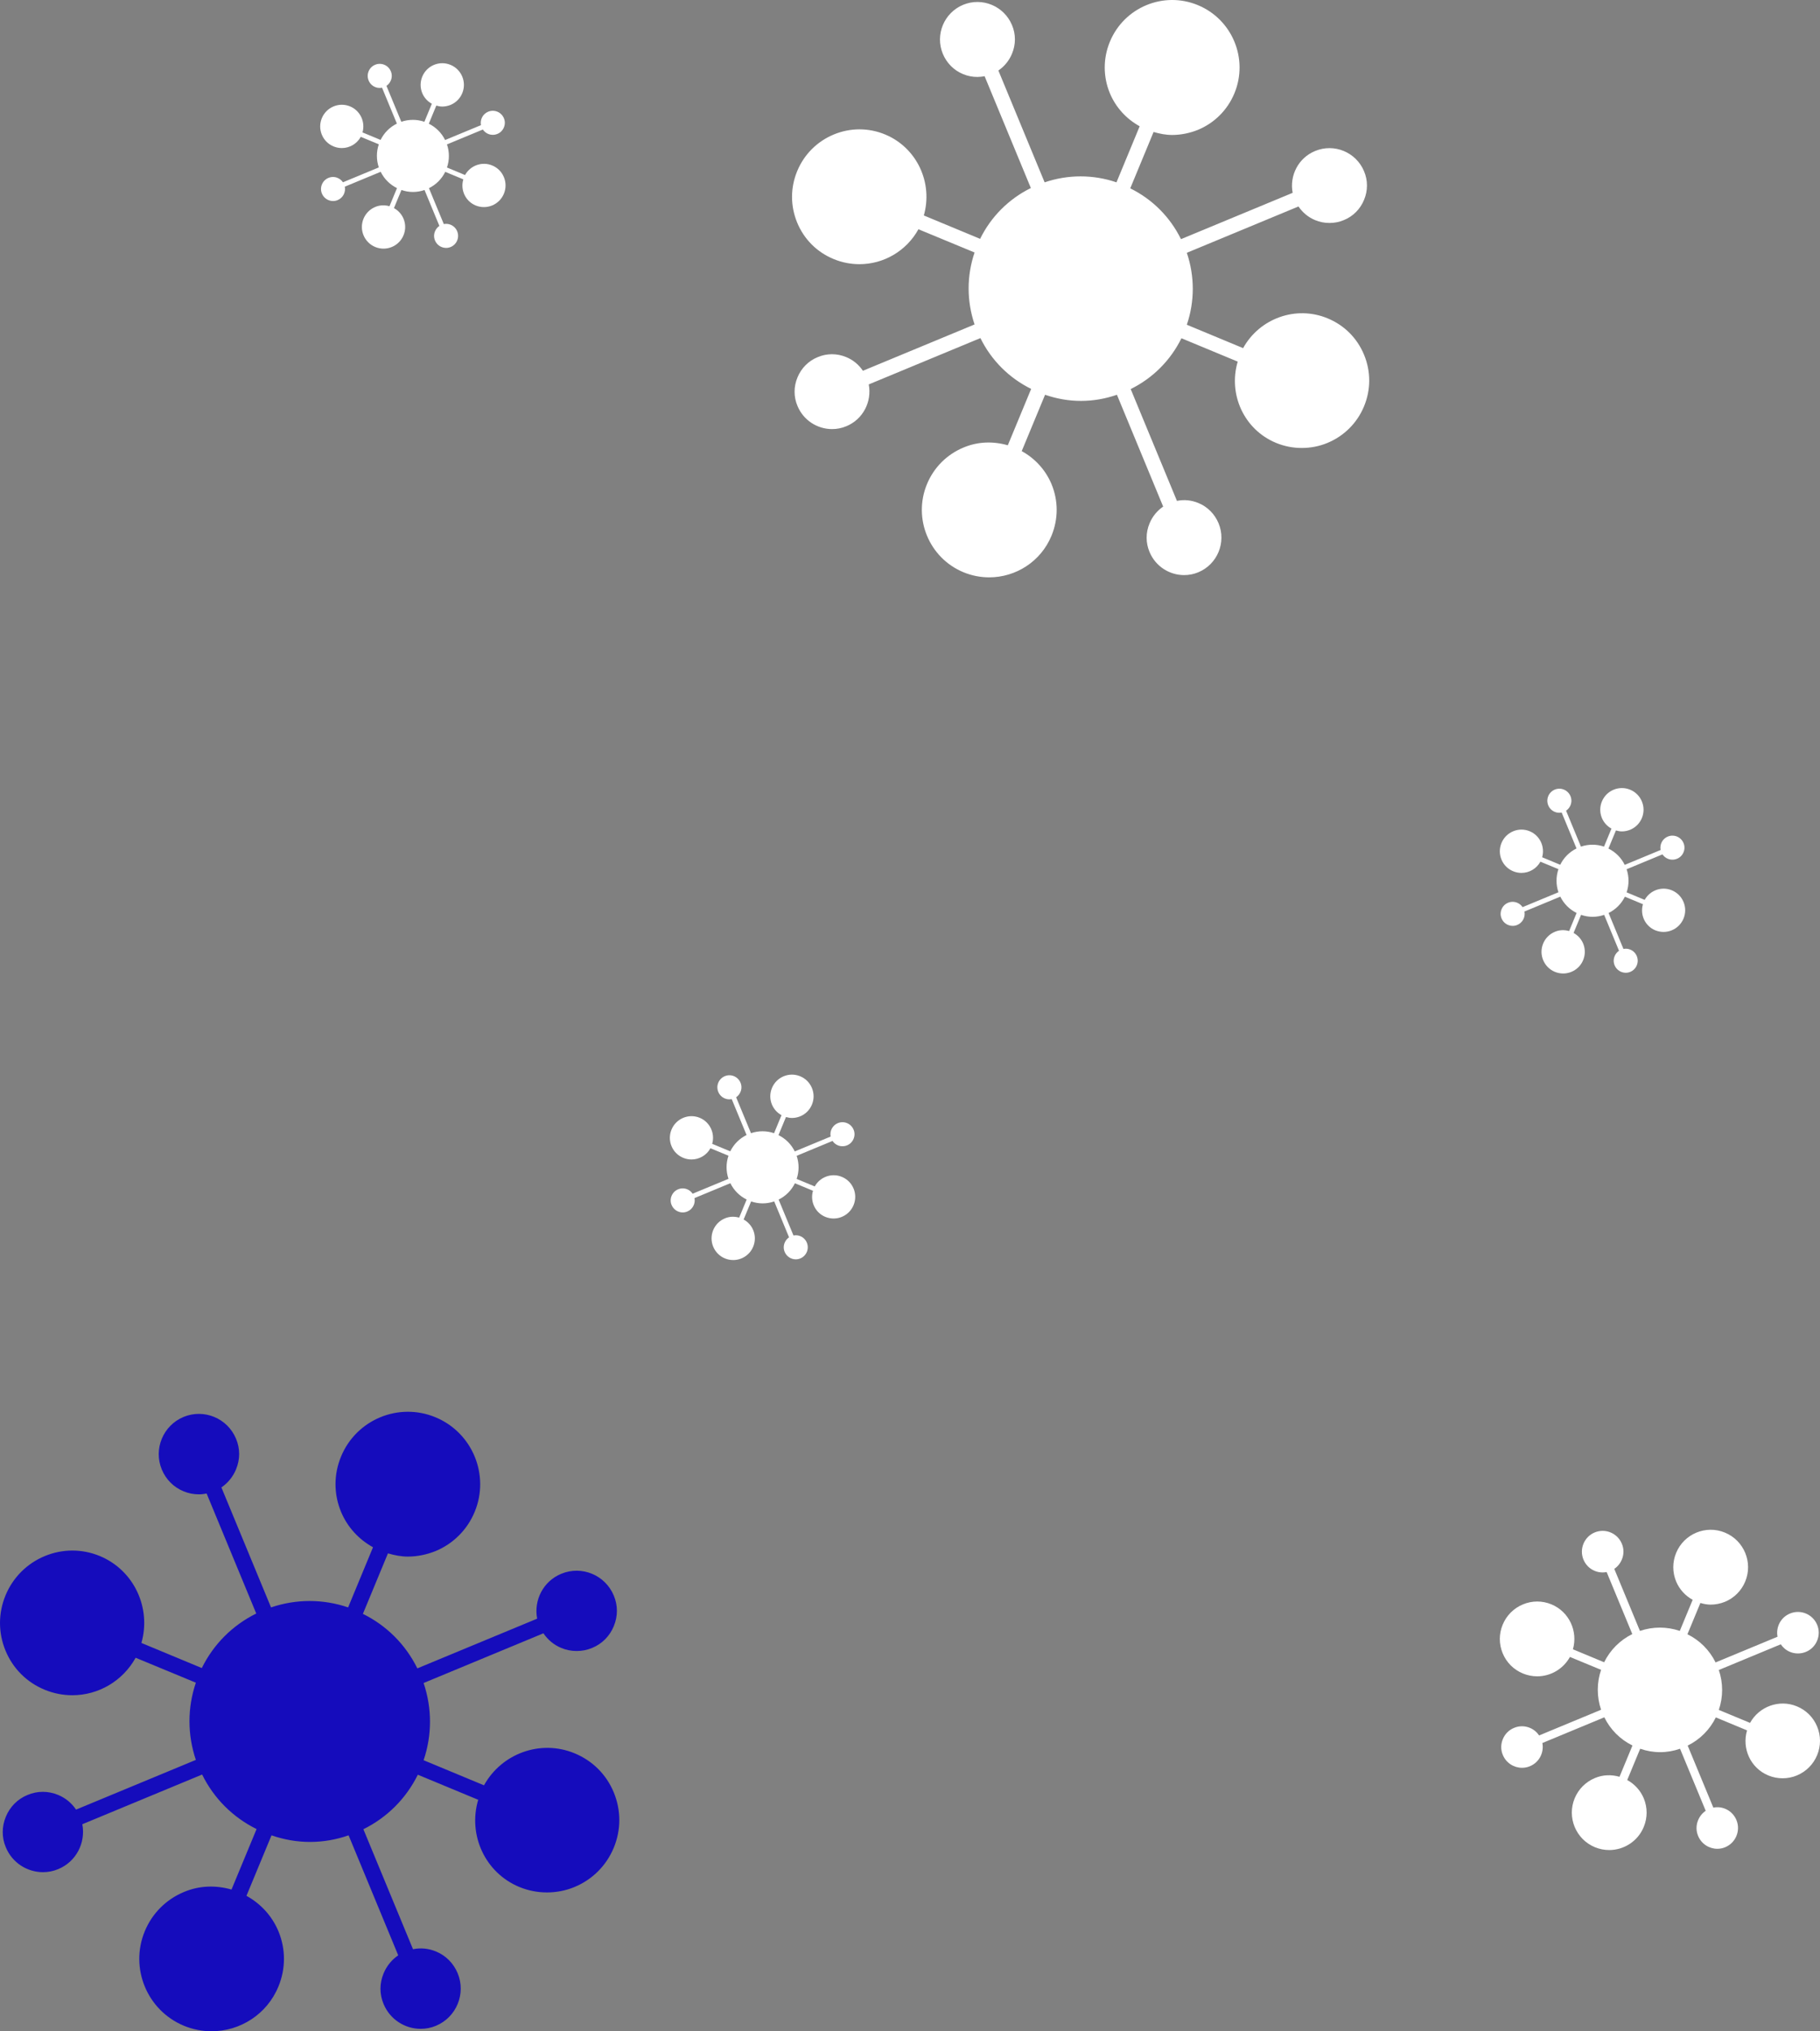 <?xml version="1.0" encoding="UTF-8"?>
<svg width="432px" height="482px" viewBox="0 0 432 482" version="1.1" xmlns="http://www.w3.org/2000/svg" xmlns:xlink="http://www.w3.org/1999/xlink">
    <rect x="0" y="0" width="432" height="482" fill="#808080" stroke="none"/>
    <title>Group</title>
    <g id="Design" stroke="none" stroke-width="1" fill="none" fill-rule="evenodd">
        <g id="COVID" transform="translate(-882, -237)">
            <g id="Group" transform="translate(882, 237)">
                <path d="M302.883,105.092 C304.873,105.91 306.933,106.301 308.994,106.301 C311.055,106.301 313.151,105.91 315.105,105.092 C319.049,103.455 322.14,100.361 323.774,96.416 C325.409,92.463 325.409,88.124 323.774,84.175 C322.14,80.227 319.084,77.167 315.105,75.531 C307.537,72.404 298.939,75.602 295.067,82.61 L281.708,77.061 C283.591,71.515 283.591,65.571 281.708,59.986 L308.213,48.994 C309.172,50.417 310.522,51.555 312.156,52.231 C313.258,52.697 314.395,52.907 315.567,52.907 C316.739,52.907 317.876,52.697 318.978,52.231 C321.181,51.342 322.886,49.599 323.774,47.429 C324.698,45.223 324.698,42.805 323.774,40.635 C321.891,36.117 316.704,33.947 312.156,35.832 C308.177,37.469 306.045,41.666 306.827,45.757 L280.322,56.749 C277.729,51.484 273.536,47.287 268.278,44.693 L273.82,31.315 C275.277,31.742 276.734,32.026 278.226,32.026 C280.287,32.026 282.383,31.599 284.337,30.817 C288.281,29.18 291.372,26.086 293.006,22.137 C296.381,13.991 292.509,4.6 284.337,1.22 C276.201,-2.159 266.821,1.719 263.446,9.9 C261.812,13.849 261.812,18.188 263.446,22.137 C264.867,25.516 267.354,28.22 270.516,29.963 L265.009,43.267 C259.467,41.382 253.533,41.382 247.955,43.267 L236.977,16.73 C238.398,15.77 239.535,14.382 240.21,12.746 C241.134,10.54 241.134,8.122 240.21,5.952 C238.327,1.434 233.14,-0.736 228.592,1.149 C224.08,3.038 221.912,8.232 223.796,12.781 C224.719,14.987 226.425,16.694 228.592,17.584 C229.693,18.046 230.83,18.26 232.003,18.26 C232.571,18.26 233.14,18.188 233.708,18.082 L244.687,44.619 C239.428,47.215 235.236,51.413 232.642,56.678 L219.283,51.128 C221.486,43.409 217.685,35.085 210.117,31.919 C206.173,30.283 201.839,30.283 197.895,31.919 C193.951,33.556 190.86,36.651 189.226,40.599 C187.591,44.548 187.591,48.887 189.226,52.839 C190.86,56.784 193.916,59.844 197.895,61.48 C199.884,62.298 201.945,62.689 204.006,62.689 C209.726,62.689 215.126,59.595 218.004,54.401 L231.328,59.915 C229.445,65.464 229.445,71.405 231.328,76.99 L204.823,87.981 C203.864,86.558 202.514,85.42 200.879,84.744 C198.676,83.823 196.261,83.823 194.093,84.744 C191.89,85.634 190.185,87.38 189.297,89.547 C188.373,91.752 188.373,94.171 189.297,96.341 C190.718,99.756 194.022,101.819 197.504,101.819 C198.641,101.819 199.778,101.609 200.879,101.143 C204.859,99.507 206.99,95.309 206.209,91.218 L232.713,80.227 C235.307,85.491 239.499,89.689 244.758,92.286 L239.215,105.661 C235.733,104.665 232.074,104.771 228.699,106.198 C224.755,107.834 221.664,110.925 220.029,114.874 C216.654,123.02 220.527,132.411 228.699,135.791 C230.688,136.609 232.749,137 234.81,137 C241.098,137 247.067,133.265 249.59,127.111 C251.224,123.162 251.224,118.823 249.59,114.874 C248.168,111.495 245.681,108.791 242.519,107.048 L248.062,93.673 C250.833,94.637 253.711,95.131 256.589,95.131 C259.467,95.131 262.345,94.637 265.116,93.673 L276.094,120.21 C274.673,121.174 273.536,122.558 272.861,124.194 C271.937,126.399 271.937,128.818 272.861,130.988 C274.282,134.403 277.586,136.466 281.068,136.466 C282.205,136.466 283.342,136.253 284.444,135.791 C288.956,133.909 291.123,128.712 289.24,124.158 C288.316,121.953 286.611,120.245 284.444,119.356 C282.809,118.68 281.068,118.506 279.363,118.858 L268.384,92.321 C273.643,89.724 277.835,85.527 280.429,80.266 L293.788,85.811 C291.478,93.605 295.315,101.961 302.883,105.092" id="Fill-1" fill="#FFFFFF"></path>
                <path d="M123.269,447.763 C125.404,448.64 127.615,449.06 129.826,449.06 C132.037,449.06 134.286,448.64 136.383,447.763 C140.614,446.007 143.931,442.686 145.685,438.453 C147.438,434.213 147.438,429.556 145.685,425.319 C143.931,421.083 140.653,417.8 136.383,416.044 C128.263,412.689 119.037,416.121 114.882,423.64 L100.548,417.686 C102.568,411.735 102.568,405.357 100.548,399.364 L128.987,387.57 C130.016,389.097 131.465,390.318 133.219,391.044 C134.401,391.544 135.62,391.769 136.879,391.769 C138.137,391.769 139.356,391.544 140.538,391.044 C142.902,390.089 144.732,388.219 145.685,385.891 C146.676,383.524 146.676,380.929 145.685,378.601 C143.664,373.753 138.098,371.425 133.219,373.448 C128.949,375.204 126.662,379.708 127.5,384.097 L99.061,395.891 C96.278,390.242 91.78,385.738 86.138,382.956 L92.085,368.6 C93.648,369.058 95.211,369.364 96.812,369.364 C99.023,369.364 101.272,368.906 103.369,368.066 C107.6,366.31 110.917,362.99 112.671,358.753 C116.292,350.012 112.137,339.936 103.369,336.31 C94.639,332.684 84.575,336.844 80.953,345.623 C79.199,349.86 79.199,354.516 80.953,358.753 C82.478,362.379 85.146,365.28 88.539,367.15 L82.63,381.425 C76.683,379.402 70.317,379.402 64.332,381.425 L52.552,352.951 C54.077,351.921 55.297,350.432 56.021,348.676 C57.012,346.31 57.012,343.714 56.021,341.386 C54,336.539 48.435,334.21 43.555,336.233 C38.713,338.26 36.388,343.833 38.408,348.714 C39.4,351.081 41.229,352.913 43.555,353.867 C44.737,354.363 45.957,354.592 47.215,354.592 C47.825,354.592 48.435,354.516 49.044,354.402 L60.824,382.876 C55.182,385.662 50.684,390.166 47.901,395.815 L33.567,389.86 C35.93,381.578 31.851,372.646 23.731,369.249 C19.5,367.494 14.849,367.494 10.617,369.249 C6.386,371.005 3.069,374.326 1.315,378.562 C-0.438,382.799 -0.438,387.456 1.315,391.696 C3.069,395.929 6.347,399.212 10.617,400.968 C12.752,401.845 14.963,402.265 17.174,402.265 C23.312,402.265 29.106,398.945 32.194,393.372 L46.49,399.288 C44.47,405.242 44.47,411.617 46.49,417.609 L18.051,429.403 C17.022,427.877 15.573,426.655 13.819,425.93 C11.456,424.941 8.863,424.941 6.538,425.93 C4.174,426.884 2.345,428.758 1.391,431.083 C0.4,433.449 0.4,436.045 1.391,438.373 C2.916,442.037 6.462,444.251 10.198,444.251 C11.418,444.251 12.638,444.026 13.819,443.526 C18.089,441.77 20.376,437.266 19.538,432.877 L47.977,421.083 C50.76,426.732 55.258,431.235 60.901,434.022 L54.953,448.373 C51.217,447.305 47.291,447.419 43.669,448.95 C39.438,450.705 36.121,454.022 34.367,458.259 C30.746,467 34.901,477.076 43.669,480.702 C45.804,481.58 48.015,482 50.226,482 C56.974,482 63.379,477.992 66.085,471.389 C67.839,467.152 67.839,462.496 66.085,458.259 C64.56,454.633 61.892,451.732 58.499,449.862 L64.446,435.51 C67.419,436.545 70.507,437.075 73.595,437.075 C76.683,437.075 79.771,436.545 82.745,435.51 L94.525,463.984 C93,465.019 91.78,466.503 91.055,468.259 C90.064,470.626 90.064,473.221 91.055,475.549 C92.58,479.214 96.126,481.427 99.862,481.427 C101.082,481.427 102.301,481.198 103.483,480.702 C108.325,478.683 110.65,473.107 108.63,468.221 C107.639,465.855 105.809,464.022 103.483,463.068 C101.73,462.343 99.862,462.156 98.032,462.534 L86.252,434.06 C91.894,431.274 96.393,426.77 99.175,421.125 L113.509,427.075 C111.032,435.438 115.149,444.404 123.269,447.763" id="Fill-1-Copy-2" fill="#150CBC"></path>
                <path d="M419.731,421.299 C420.835,421.753 421.978,421.97 423.121,421.97 C424.264,421.97 425.427,421.753 426.511,421.299 C428.699,420.391 430.413,418.674 431.32,416.486 C432.227,414.294 432.227,411.886 431.32,409.696 C430.413,407.505 428.718,405.808 426.511,404.9 C422.313,403.166 417.543,404.94 415.395,408.827 L407.984,405.749 C409.029,402.673 409.029,399.375 407.984,396.277 L422.687,390.179 C423.219,390.969 423.968,391.6 424.875,391.975 C425.486,392.233 426.117,392.35 426.767,392.35 C427.418,392.35 428.048,392.233 428.659,391.975 C429.881,391.482 430.827,390.515 431.32,389.311 C431.832,388.087 431.832,386.746 431.32,385.542 C430.275,383.036 427.398,381.832 424.875,382.878 C422.668,383.786 421.485,386.114 421.919,388.383 L407.215,394.481 C405.776,391.561 403.451,389.232 400.534,387.793 L403.608,380.372 C404.416,380.608 405.225,380.766 406.052,380.766 C407.196,380.766 408.358,380.53 409.442,380.095 C411.63,379.188 413.345,377.471 414.252,375.28 C416.124,370.761 413.976,365.552 409.442,363.677 C404.929,361.802 399.726,363.953 397.853,368.492 C396.947,370.682 396.947,373.09 397.853,375.28 C398.642,377.155 400.021,378.655 401.775,379.622 L398.72,387.002 C395.646,385.956 392.354,385.956 389.26,387.002 L383.17,372.281 C383.958,371.748 384.589,370.978 384.963,370.071 C385.476,368.847 385.476,367.505 384.963,366.302 C383.919,363.795 381.041,362.592 378.518,363.638 C376.015,364.685 374.813,367.567 375.857,370.09 C376.37,371.314 377.316,372.261 378.518,372.754 C379.129,373.011 379.76,373.129 380.41,373.129 C380.726,373.129 381.041,373.09 381.356,373.031 L387.447,387.752 C384.53,389.193 382.204,391.521 380.765,394.442 L373.354,391.363 C374.576,387.081 372.467,382.463 368.269,380.707 C366.081,379.799 363.677,379.799 361.489,380.707 C359.301,381.615 357.587,383.332 356.68,385.522 C355.773,387.713 355.773,390.12 356.68,392.312 C357.587,394.501 359.282,396.198 361.489,397.106 C362.593,397.56 363.736,397.777 364.879,397.777 C368.052,397.777 371.048,396.06 372.645,393.179 L380.036,396.237 C378.991,399.316 378.991,402.611 380.036,405.71 L365.332,411.807 C364.8,411.018 364.051,410.386 363.145,410.011 C361.923,409.5 360.582,409.5 359.38,410.011 C358.158,410.505 357.212,411.474 356.719,412.675 C356.207,413.899 356.207,415.241 356.719,416.445 C357.508,418.339 359.341,419.484 361.272,419.484 C361.903,419.484 362.534,419.367 363.145,419.109 C365.352,418.201 366.535,415.872 366.101,413.603 L380.804,407.505 C382.243,410.426 384.569,412.754 387.486,414.195 L384.411,421.615 C382.48,421.062 380.45,421.121 378.577,421.913 C376.39,422.82 374.675,424.535 373.768,426.726 C371.896,431.245 374.044,436.454 378.577,438.329 C379.681,438.783 380.824,439 381.967,439 C385.456,439 388.767,436.928 390.166,433.514 C391.073,431.324 391.073,428.916 390.166,426.726 C389.378,424.851 387.998,423.351 386.244,422.384 L389.319,414.965 C390.856,415.499 392.453,415.774 394.049,415.774 C395.646,415.774 397.242,415.499 398.78,414.965 L404.87,429.686 C404.081,430.221 403.451,430.988 403.076,431.896 C402.564,433.119 402.564,434.461 403.076,435.665 C403.865,437.559 405.698,438.704 407.629,438.704 C408.26,438.704 408.891,438.586 409.502,438.329 C412.005,437.285 413.207,434.402 412.162,431.876 C411.65,430.653 410.704,429.706 409.502,429.212 C408.595,428.837 407.629,428.741 406.683,428.936 L400.593,414.215 C403.51,412.774 405.836,410.446 407.274,407.527 L414.685,410.603 C413.404,414.927 415.533,419.562 419.731,421.299" id="Fill-1-Copy" fill="#FFFFFF"></path>
                <path d="M392.897,220.752 C393.536,221.015 394.198,221.14 394.859,221.14 C395.521,221.14 396.195,221.015 396.822,220.752 C398.089,220.227 399.081,219.233 399.606,217.966 C400.131,216.696 400.131,215.302 399.606,214.034 C399.081,212.766 398.1,211.784 396.822,211.258 C394.392,210.254 391.63,211.281 390.386,213.532 L386.096,211.749 C386.701,209.968 386.701,208.059 386.096,206.266 L394.608,202.735 C394.916,203.192 395.35,203.558 395.875,203.775 C396.229,203.925 396.594,203.992 396.97,203.992 C397.347,203.992 397.712,203.925 398.066,203.775 C398.773,203.489 399.321,202.93 399.606,202.233 C399.903,201.524 399.903,200.747 399.606,200.051 C399.002,198.6 397.336,197.903 395.875,198.508 C394.597,199.034 393.912,200.382 394.163,201.696 L385.651,205.226 C384.818,203.535 383.471,202.187 381.783,201.354 L383.563,197.057 C384.031,197.194 384.498,197.286 384.978,197.286 C385.64,197.286 386.313,197.149 386.94,196.897 C388.207,196.372 389.2,195.378 389.725,194.11 C390.809,191.493 389.565,188.477 386.94,187.392 C384.327,186.307 381.315,187.552 380.231,190.18 C379.706,191.448 379.706,192.842 380.231,194.11 C380.687,195.195 381.486,196.063 382.502,196.623 L380.733,200.896 C378.953,200.29 377.047,200.29 375.256,200.896 L371.73,192.373 C372.186,192.065 372.551,191.619 372.768,191.094 C373.065,190.385 373.065,189.608 372.768,188.911 C372.163,187.461 370.497,186.764 369.037,187.369 C367.588,187.976 366.892,189.644 367.496,191.105 C367.793,191.813 368.341,192.362 369.037,192.647 C369.391,192.796 369.756,192.864 370.132,192.864 C370.315,192.864 370.497,192.842 370.68,192.807 L374.206,201.33 C372.517,202.164 371.171,203.512 370.338,205.203 L366.047,203.421 C366.755,200.942 365.534,198.268 363.103,197.251 C361.837,196.726 360.445,196.726 359.178,197.251 C357.911,197.777 356.919,198.771 356.394,200.039 C355.869,201.307 355.869,202.701 356.394,203.97 C356.919,205.237 357.9,206.22 359.178,206.745 C359.817,207.008 360.479,207.134 361.141,207.134 C362.978,207.134 364.712,206.14 365.636,204.472 L369.915,206.243 C369.311,208.025 369.311,209.933 369.915,211.727 L361.403,215.257 C361.095,214.8 360.661,214.434 360.136,214.217 C359.429,213.921 358.653,213.921 357.957,214.217 C357.249,214.503 356.702,215.064 356.416,215.759 C356.12,216.468 356.12,217.245 356.416,217.942 C356.873,219.038 357.934,219.701 359.052,219.701 C359.418,219.701 359.783,219.634 360.136,219.484 C361.414,218.958 362.099,217.61 361.848,216.296 L370.36,212.766 C371.193,214.457 372.54,215.805 374.229,216.639 L372.449,220.935 C371.33,220.615 370.155,220.649 369.071,221.107 C367.804,221.633 366.812,222.626 366.287,223.894 C365.203,226.51 366.447,229.526 369.071,230.612 C369.71,230.874 370.372,231 371.034,231 C373.053,231 374.97,229.8 375.781,227.824 C376.305,226.556 376.305,225.162 375.781,223.894 C375.324,222.809 374.525,221.94 373.51,221.38 L375.29,217.085 C376.18,217.394 377.104,217.553 378.029,217.553 C378.953,217.553 379.877,217.394 380.767,217.085 L384.293,225.608 C383.837,225.917 383.471,226.362 383.255,226.887 C382.958,227.595 382.958,228.372 383.255,229.069 C383.711,230.166 384.772,230.829 385.891,230.829 C386.256,230.829 386.621,230.76 386.975,230.612 C388.424,230.007 389.12,228.338 388.515,226.876 C388.218,226.167 387.671,225.619 386.975,225.333 C386.45,225.116 385.891,225.06 385.343,225.173 L381.817,216.651 C383.506,215.817 384.852,214.468 385.685,212.779 L389.976,214.56 C389.234,217.063 390.466,219.747 392.897,220.752" id="Fill-1-Copy-4" fill="#FFFFFF"></path>
                <path d="M195.897,288.752 C196.536,289.015 197.198,289.14 197.859,289.14 C198.521,289.14 199.195,289.015 199.822,288.752 C201.089,288.227 202.081,287.233 202.606,285.966 C203.131,284.696 203.131,283.302 202.606,282.034 C202.081,280.766 201.1,279.784 199.822,279.258 C197.392,278.254 194.63,279.281 193.386,281.532 L189.096,279.749 C189.701,277.968 189.701,276.059 189.096,274.266 L197.608,270.735 C197.916,271.192 198.35,271.558 198.875,271.775 C199.229,271.925 199.594,271.992 199.97,271.992 C200.347,271.992 200.712,271.925 201.066,271.775 C201.773,271.489 202.321,270.93 202.606,270.233 C202.903,269.524 202.903,268.747 202.606,268.051 C202.002,266.6 200.336,265.903 198.875,266.508 C197.597,267.034 196.912,268.382 197.163,269.696 L188.651,273.226 C187.818,271.535 186.471,270.187 184.783,269.354 L186.563,265.057 C187.031,265.194 187.498,265.286 187.978,265.286 C188.64,265.286 189.313,265.149 189.94,264.897 C191.207,264.372 192.2,263.378 192.725,262.11 C193.809,259.493 192.565,256.477 189.94,255.392 C187.327,254.307 184.315,255.552 183.231,258.18 C182.706,259.448 182.706,260.842 183.231,262.11 C183.687,263.195 184.486,264.063 185.502,264.623 L183.733,268.896 C181.953,268.29 180.047,268.29 178.256,268.896 L174.73,260.373 C175.186,260.065 175.551,259.619 175.768,259.094 C176.065,258.385 176.065,257.608 175.768,256.911 C175.163,255.461 173.497,254.764 172.037,255.369 C170.588,255.976 169.892,257.644 170.496,259.105 C170.793,259.813 171.341,260.362 172.037,260.647 C172.391,260.796 172.756,260.864 173.132,260.864 C173.315,260.864 173.497,260.842 173.68,260.807 L177.206,269.33 C175.517,270.164 174.171,271.512 173.338,273.203 L169.047,271.421 C169.755,268.942 168.534,266.268 166.103,265.251 C164.837,264.726 163.445,264.726 162.178,265.251 C160.911,265.777 159.919,266.771 159.394,268.039 C158.869,269.307 158.869,270.701 159.394,271.97 C159.919,273.237 160.9,274.22 162.178,274.745 C162.817,275.008 163.479,275.134 164.141,275.134 C165.978,275.134 167.712,274.14 168.636,272.472 L172.915,274.243 C172.311,276.025 172.311,277.933 172.915,279.727 L164.403,283.257 C164.095,282.8 163.661,282.434 163.136,282.217 C162.429,281.921 161.653,281.921 160.957,282.217 C160.249,282.503 159.702,283.064 159.416,283.759 C159.12,284.468 159.12,285.245 159.416,285.942 C159.873,287.038 160.934,287.701 162.052,287.701 C162.418,287.701 162.783,287.634 163.136,287.484 C164.414,286.958 165.099,285.61 164.848,284.296 L173.36,280.766 C174.193,282.457 175.54,283.805 177.229,284.639 L175.449,288.935 C174.33,288.615 173.155,288.649 172.071,289.107 C170.804,289.633 169.812,290.626 169.287,291.894 C168.203,294.51 169.447,297.526 172.071,298.612 C172.71,298.874 173.372,299 174.034,299 C176.053,299 177.97,297.8 178.781,295.824 C179.305,294.556 179.305,293.162 178.781,291.894 C178.324,290.809 177.525,289.94 176.51,289.38 L178.29,285.085 C179.18,285.394 180.104,285.553 181.029,285.553 C181.953,285.553 182.877,285.394 183.767,285.085 L187.293,293.608 C186.837,293.917 186.471,294.362 186.255,294.887 C185.958,295.595 185.958,296.372 186.255,297.069 C186.711,298.166 187.772,298.829 188.891,298.829 C189.256,298.829 189.621,298.76 189.975,298.612 C191.424,298.007 192.12,296.338 191.515,294.876 C191.218,294.167 190.671,293.619 189.975,293.333 C189.45,293.116 188.891,293.06 188.343,293.173 L184.817,284.651 C186.506,283.817 187.852,282.468 188.685,280.779 L192.976,282.56 C192.234,285.063 193.466,287.747 195.897,288.752" id="Fill-1-Copy-7" fill="#FFFFFF"></path>
                <path d="M112.897,48.752 C113.536,49.015 114.198,49.14 114.859,49.14 C115.521,49.14 116.195,49.015 116.822,48.752 C118.089,48.227 119.081,47.233 119.606,45.966 C120.131,44.696 120.131,43.302 119.606,42.034 C119.081,40.766 118.1,39.784 116.822,39.258 C114.392,38.254 111.63,39.281 110.386,41.532 L106.096,39.749 C106.701,37.968 106.701,36.059 106.096,34.266 L114.608,30.735 C114.916,31.192 115.35,31.558 115.875,31.775 C116.229,31.925 116.594,31.992 116.97,31.992 C117.347,31.992 117.712,31.925 118.066,31.775 C118.773,31.489 119.321,30.93 119.606,30.233 C119.903,29.524 119.903,28.747 119.606,28.051 C119.002,26.6 117.336,25.903 115.875,26.508 C114.597,27.034 113.912,28.382 114.163,29.696 L105.651,33.226 C104.818,31.535 103.471,30.187 101.783,29.354 L103.563,25.057 C104.031,25.194 104.498,25.286 104.978,25.286 C105.64,25.286 106.313,25.149 106.94,24.897 C108.207,24.372 109.2,23.378 109.725,22.11 C110.809,19.493 109.565,16.477 106.94,15.392 C104.327,14.307 101.315,15.552 100.231,18.18 C99.706,19.448 99.706,20.842 100.231,22.11 C100.687,23.195 101.486,24.063 102.502,24.623 L100.733,28.896 C98.953,28.29 97.047,28.29 95.256,28.896 L91.73,20.373 C92.186,20.065 92.551,19.619 92.768,19.094 C93.065,18.385 93.065,17.608 92.768,16.911 C92.163,15.461 90.497,14.764 89.037,15.369 C87.588,15.976 86.892,17.644 87.496,19.105 C87.793,19.813 88.341,20.362 89.037,20.647 C89.391,20.796 89.756,20.864 90.132,20.864 C90.315,20.864 90.497,20.842 90.68,20.807 L94.206,29.33 C92.517,30.164 91.171,31.512 90.338,33.203 L86.047,31.421 C86.755,28.942 85.534,26.268 83.103,25.251 C81.837,24.726 80.445,24.726 79.178,25.251 C77.911,25.777 76.919,26.771 76.394,28.039 C75.869,29.307 75.869,30.701 76.394,31.97 C76.919,33.237 77.9,34.22 79.178,34.745 C79.817,35.008 80.479,35.134 81.141,35.134 C82.978,35.134 84.712,34.14 85.636,32.472 L89.915,34.243 C89.311,36.025 89.311,37.933 89.915,39.727 L81.403,43.257 C81.095,42.8 80.661,42.434 80.136,42.217 C79.429,41.921 78.653,41.921 77.957,42.217 C77.249,42.503 76.702,43.064 76.416,43.759 C76.12,44.468 76.12,45.245 76.416,45.942 C76.873,47.038 77.934,47.701 79.052,47.701 C79.418,47.701 79.783,47.634 80.136,47.484 C81.414,46.958 82.099,45.61 81.848,44.296 L90.36,40.766 C91.193,42.457 92.54,43.805 94.229,44.639 L92.449,48.935 C91.33,48.615 90.155,48.649 89.071,49.107 C87.804,49.633 86.812,50.626 86.287,51.894 C85.203,54.51 86.447,57.526 89.071,58.612 C89.71,58.874 90.372,59 91.034,59 C93.053,59 94.97,57.8 95.781,55.824 C96.305,54.556 96.305,53.162 95.781,51.894 C95.324,50.809 94.525,49.94 93.51,49.38 L95.29,45.085 C96.18,45.394 97.104,45.553 98.029,45.553 C98.953,45.553 99.877,45.394 100.767,45.085 L104.293,53.608 C103.837,53.917 103.471,54.362 103.255,54.887 C102.958,55.595 102.958,56.372 103.255,57.069 C103.711,58.166 104.772,58.829 105.891,58.829 C106.256,58.829 106.621,58.76 106.975,58.612 C108.424,58.007 109.12,56.338 108.515,54.876 C108.218,54.167 107.671,53.619 106.975,53.333 C106.45,53.116 105.891,53.06 105.343,53.173 L101.817,44.651 C103.506,43.817 104.852,42.468 105.685,40.779 L109.976,42.56 C109.234,45.063 110.466,47.747 112.897,48.752" id="Fill-1-Copy-5" fill="#FFFFFF"></path>
            </g>
        </g>
    </g>
</svg>